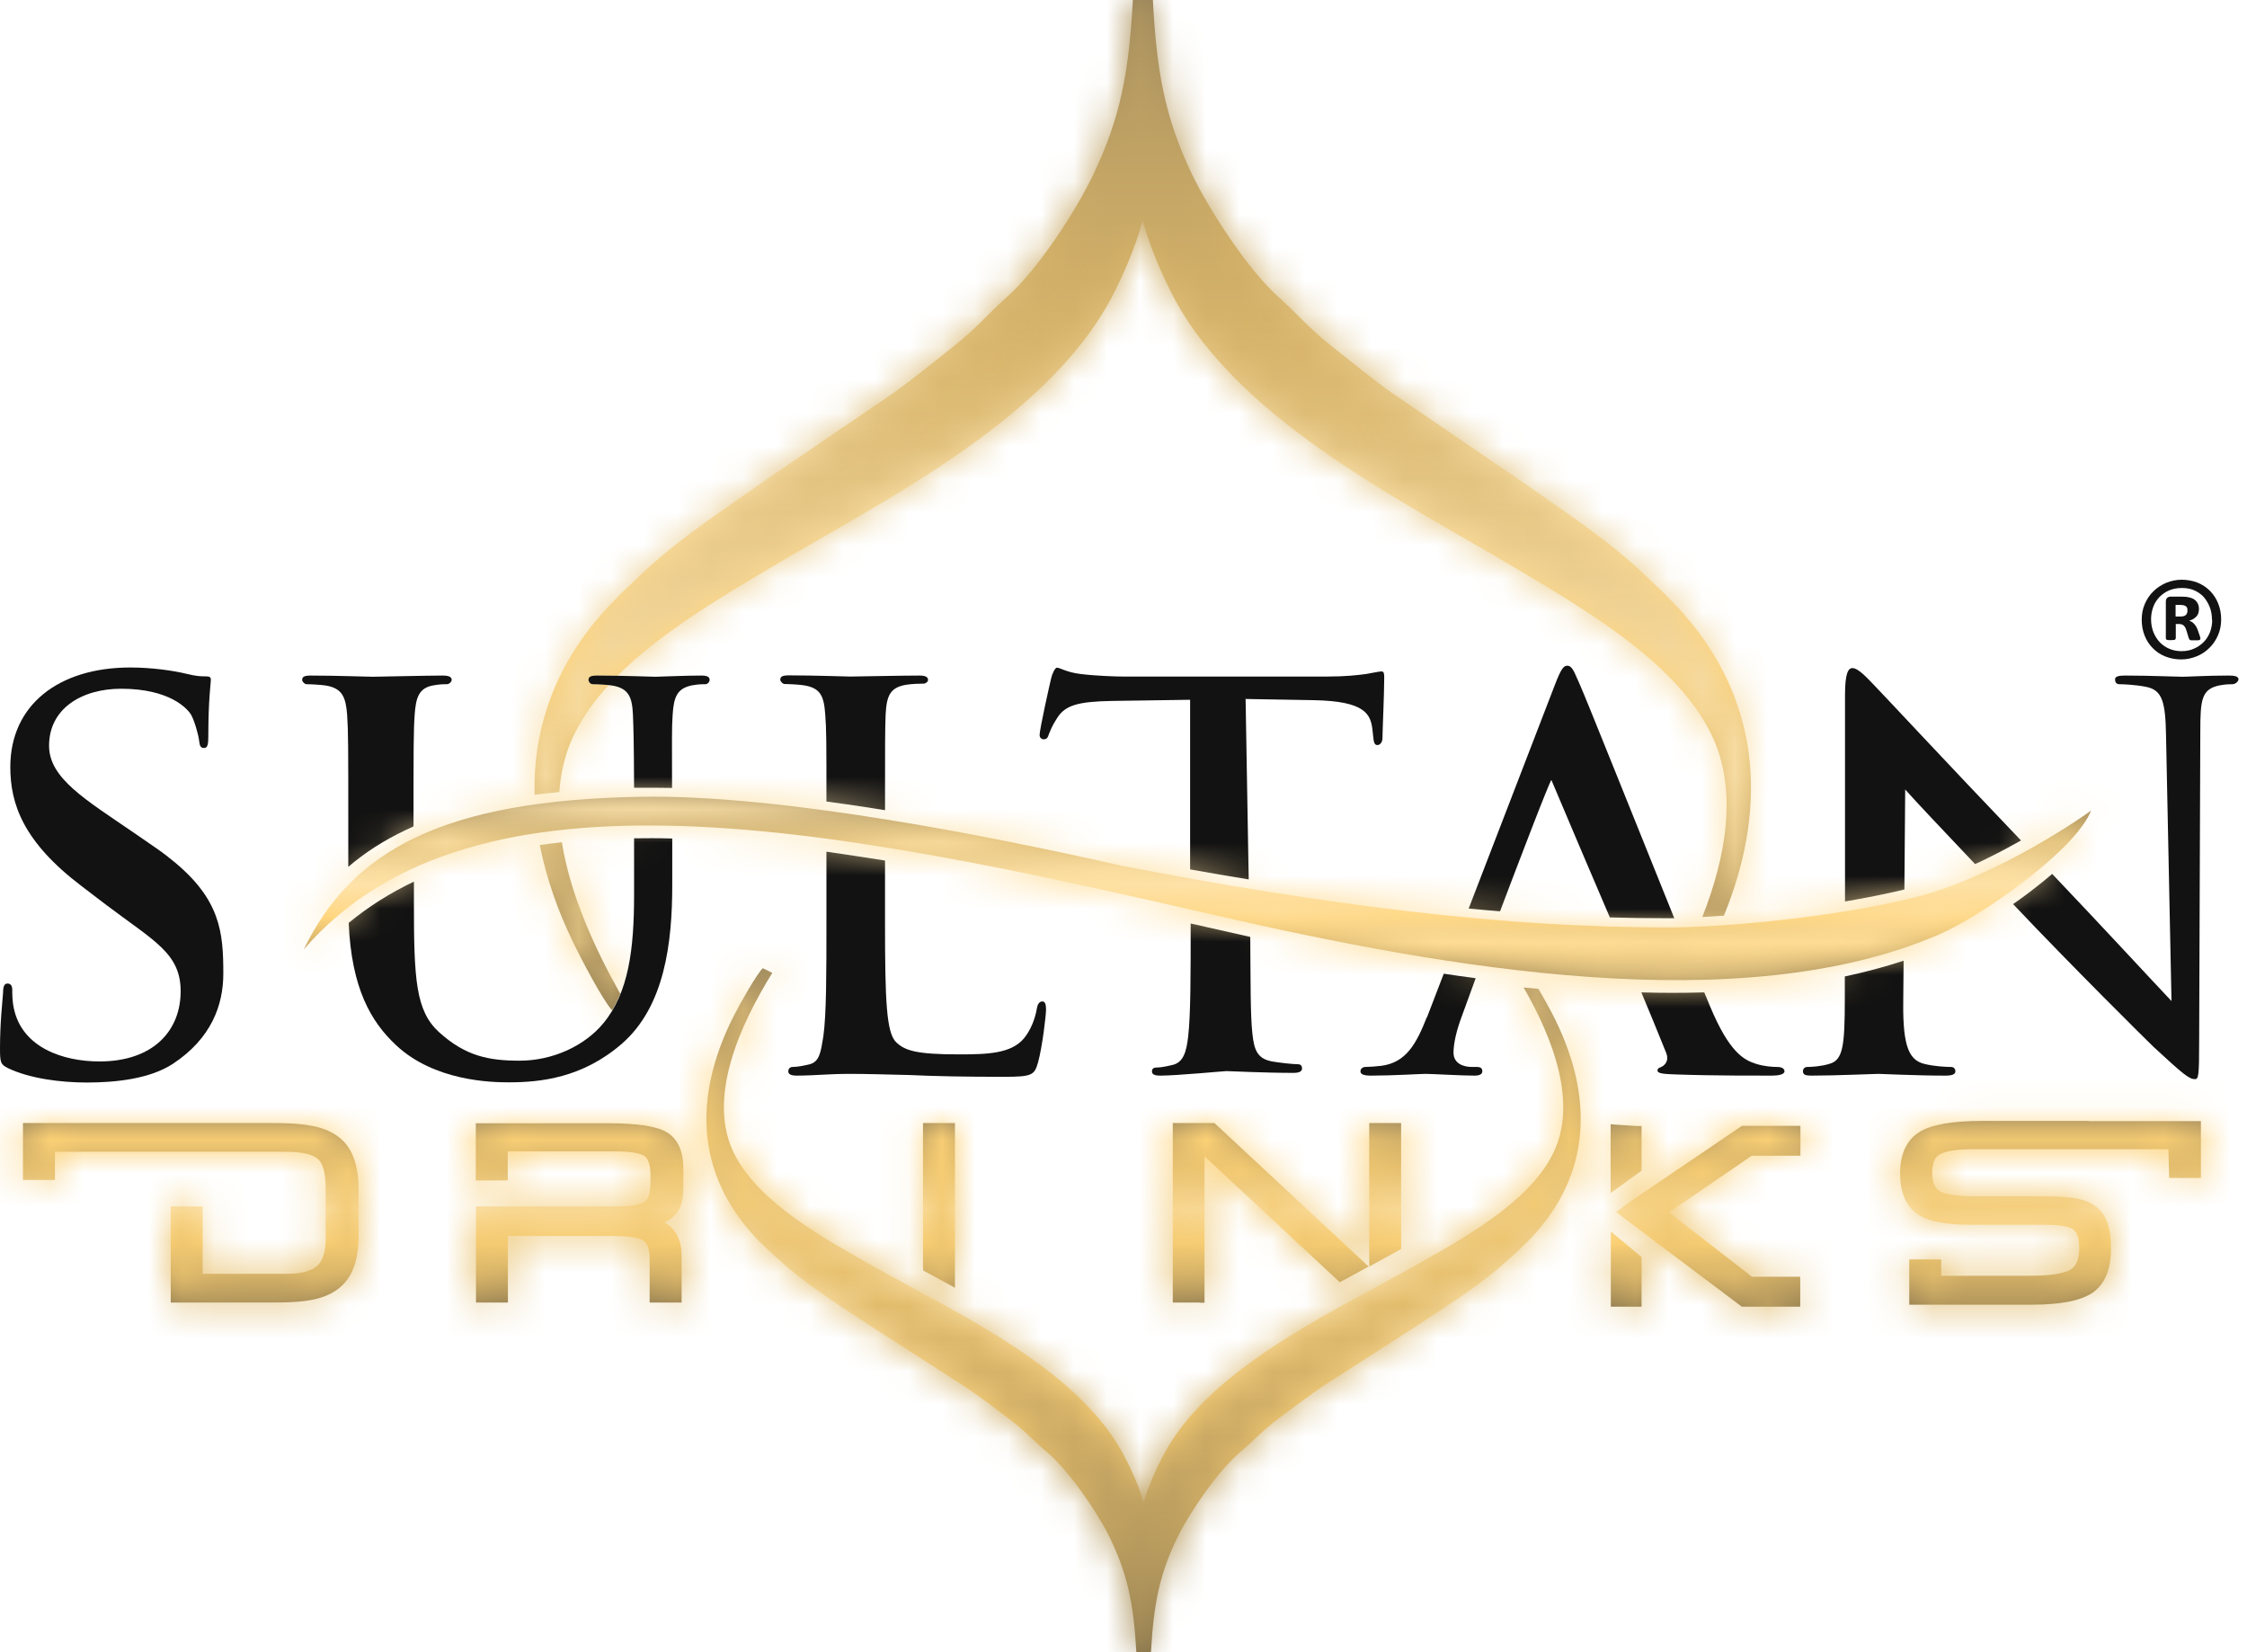 <svg width="68" height="50" viewBox="0 0 68 50" fill="none" xmlns="http://www.w3.org/2000/svg">
<path fill-rule="evenodd" clip-rule="evenodd" d="M16.337 25.578C16.532 26.572 16.88 27.567 17.363 28.555C17.575 28.996 18.241 30.27 18.523 30.574C18.617 30.419 18.7 30.253 18.771 30.074C18.023 28.746 17.262 27.108 17.003 25.488C16.779 25.512 16.561 25.542 16.343 25.572M34.501 6.92C34.525 6.843 34.554 6.759 34.578 6.664C34.602 6.747 34.619 6.825 34.649 6.902C34.79 7.408 35.108 8.177 35.338 8.635C37.182 12.577 42.355 15.102 45.866 17.193C48.111 18.527 50.739 20.081 51.787 22.219C52.6 23.886 52.241 25.911 51.516 27.751C51.728 27.739 51.947 27.727 52.17 27.71C53.431 24.619 53.349 21.474 51.133 18.789C50.845 18.437 50.656 18.259 50.362 17.955L49.566 17.199C48.417 16.168 47.269 15.43 45.925 14.483L42.143 11.905C41.501 11.446 40.935 10.976 40.334 10.505C39.586 9.915 39.197 9.433 38.696 8.992C37.771 8.171 36.593 6.36 36.063 5.253C35.25 3.543 35.002 2.162 34.89 0H34.867H34.696H34.419H34.366H34.283C34.166 2.168 33.912 3.543 33.099 5.253C32.575 6.366 31.396 8.177 30.466 8.992C29.965 9.433 29.576 9.915 28.828 10.505C28.227 10.981 27.661 11.446 27.019 11.905L23.237 14.483C21.893 15.43 20.744 16.168 19.596 17.199L18.8 17.955C18.506 18.259 18.317 18.443 18.028 18.789C16.691 20.415 16.131 22.207 16.178 24.053C16.42 24.023 16.667 23.994 16.927 23.97C16.968 23.362 17.109 22.773 17.38 22.219C17.64 21.689 17.993 21.195 18.417 20.736C18.276 20.718 18.064 20.706 17.94 20.706C17.863 20.706 17.81 20.629 17.81 20.575C17.81 20.48 17.887 20.444 18.07 20.444C18.264 20.444 18.476 20.444 18.688 20.45C19.961 19.176 21.722 18.128 23.296 17.193C26.807 15.102 31.98 12.583 33.824 8.635C34.048 8.182 34.366 7.426 34.507 6.92H34.501Z" fill="url(#paint0_linear_9684_1213)"/>
<mask id="mask0_9684_1213" style="mask-type:luminance" maskUnits="userSpaceOnUse" x="16" y="0" width="37" height="31">
<path d="M16.337 25.578C16.532 26.572 16.88 27.567 17.363 28.555C17.575 28.996 18.241 30.27 18.523 30.574C18.617 30.419 18.7 30.253 18.771 30.074C18.023 28.746 17.262 27.108 17.003 25.488C16.779 25.512 16.561 25.542 16.343 25.572M34.501 6.92C34.525 6.843 34.554 6.759 34.578 6.664C34.602 6.747 34.619 6.825 34.649 6.902C34.79 7.408 35.108 8.177 35.338 8.635C37.182 12.577 42.355 15.102 45.866 17.193C48.111 18.527 50.739 20.081 51.787 22.219C52.6 23.886 52.241 25.911 51.516 27.751C51.728 27.739 51.947 27.727 52.17 27.71C53.431 24.619 53.349 21.474 51.133 18.789C50.845 18.437 50.656 18.259 50.362 17.955L49.566 17.199C48.417 16.168 47.269 15.43 45.925 14.483L42.143 11.905C41.501 11.446 40.935 10.976 40.334 10.505C39.586 9.915 39.197 9.433 38.696 8.992C37.771 8.171 36.593 6.36 36.063 5.253C35.25 3.543 35.002 2.162 34.89 0H34.867H34.696H34.419H34.366H34.283C34.166 2.168 33.912 3.543 33.099 5.253C32.575 6.366 31.396 8.177 30.466 8.992C29.965 9.433 29.576 9.915 28.828 10.505C28.227 10.981 27.661 11.446 27.019 11.905L23.237 14.483C21.893 15.43 20.744 16.168 19.596 17.199L18.8 17.955C18.506 18.259 18.317 18.443 18.028 18.789C16.691 20.415 16.131 22.207 16.178 24.053C16.42 24.023 16.667 23.994 16.927 23.97C16.968 23.362 17.109 22.773 17.38 22.219C17.64 21.689 17.993 21.195 18.417 20.736C18.276 20.718 18.064 20.706 17.94 20.706C17.863 20.706 17.81 20.629 17.81 20.575C17.81 20.48 17.887 20.444 18.07 20.444C18.264 20.444 18.476 20.444 18.688 20.45C19.961 19.176 21.722 18.128 23.296 17.193C26.807 15.102 31.98 12.583 33.824 8.635C34.048 8.182 34.366 7.426 34.507 6.92H34.501Z" fill="white"/>
</mask>
<g mask="url(#mask0_9684_1213)">
<path d="M75.366 -4.538H-7.588V54.526H75.366V-4.538Z" fill="url(#paint1_linear_9684_1213)"/>
<mask id="mask1_9684_1213" style="mask-type:luminance" maskUnits="userSpaceOnUse" x="-8" y="-5" width="84" height="60">
<path d="M75.366 -4.538H-7.588V54.526H75.366V-4.538Z" fill="white"/>
</mask>
<g mask="url(#mask1_9684_1213)">
<path d="M75.366 -4.538H-7.588V54.526H75.366V-4.538Z" fill="url(#paint2_linear_9684_1213)"/>
</g>
</g>
<path d="M55.829 29.556V30.199C55.829 31.646 55.776 32.081 55.364 32.194C55.122 32.271 54.822 32.289 54.692 32.289C54.615 32.289 54.562 32.343 54.562 32.42C54.562 32.533 54.657 32.551 54.822 32.551C55.564 32.551 56.695 32.498 56.842 32.498C56.99 32.498 57.95 32.551 58.875 32.551C59.064 32.551 59.175 32.516 59.175 32.42C59.175 32.343 59.123 32.289 59.046 32.289C58.899 32.289 58.522 32.271 58.227 32.194C57.785 32.081 57.585 31.688 57.597 30.366L57.608 29.073C57.031 29.264 56.436 29.419 55.829 29.55M60.925 27.364C62.652 29.192 65.008 31.527 65.173 31.682C66.086 32.528 66.257 32.658 66.422 32.658C66.534 32.658 66.552 32.563 66.552 31.509L66.587 22.136C66.587 21.177 66.623 20.855 67.165 20.742C67.353 20.706 67.483 20.706 67.553 20.706C67.665 20.706 67.742 20.611 67.742 20.558C67.742 20.462 67.612 20.444 67.442 20.444C66.77 20.444 66.234 20.48 66.039 20.48C65.845 20.48 65.073 20.444 64.325 20.444C64.136 20.444 64.007 20.462 64.007 20.558C64.007 20.611 64.024 20.706 64.136 20.706C64.266 20.706 64.637 20.724 64.938 20.784C65.438 20.879 65.533 21.236 65.55 22.273L65.715 30.294C65.238 29.794 63.647 28.067 62.104 26.447C62.015 26.525 61.921 26.602 61.833 26.674C61.538 26.912 61.226 27.15 60.908 27.37L60.925 27.364ZM57.65 23.886C58.038 24.321 58.639 24.952 59.771 26.149C59.906 26.09 60.042 26.024 60.171 25.959C60.525 25.786 60.855 25.608 61.161 25.435C58.904 23.076 56.925 20.945 56.689 20.706C56.524 20.54 56.242 20.218 56.059 20.218C55.929 20.218 55.835 20.385 55.835 21.028V27.281C56.459 27.174 57.072 27.055 57.632 26.918L57.656 23.886H57.65Z" fill="#121212"/>
<path d="M36.033 27.948C36.033 29.472 36.033 30.717 35.957 31.366C35.904 31.837 35.809 32.158 35.474 32.23C35.326 32.265 35.138 32.307 34.99 32.307C34.896 32.307 34.861 32.361 34.861 32.42C34.861 32.516 34.938 32.551 35.12 32.551C35.603 32.551 37.047 32.414 37.117 32.414C37.212 32.414 38.249 32.468 39.144 32.468C39.333 32.468 39.403 32.414 39.403 32.337C39.403 32.283 39.386 32.206 39.274 32.206C39.126 32.206 38.755 32.164 38.531 32.128C38.031 32.051 37.954 31.753 37.901 31.283C37.836 30.699 37.848 29.651 37.836 28.353C37.406 28.258 36.982 28.162 36.564 28.067C36.387 28.025 36.21 27.984 36.033 27.948ZM37.712 21.153L39.757 21.189C41.318 21.218 41.483 21.611 41.536 22.1L41.554 22.267C41.572 22.493 41.607 22.547 41.683 22.547C41.76 22.547 41.837 22.469 41.837 22.338C41.837 22.148 41.89 21.004 41.89 20.51C41.89 20.415 41.89 20.319 41.813 20.319C41.736 20.319 41.589 20.355 41.342 20.397C41.083 20.432 40.711 20.474 40.169 20.474H33.989C33.8 20.474 33.17 20.456 32.705 20.397C32.257 20.343 32.092 20.206 31.98 20.206C31.927 20.206 31.833 20.415 31.815 20.51C31.78 20.641 31.461 22.07 31.461 22.243C31.461 22.338 31.538 22.374 31.573 22.374C31.65 22.374 31.703 22.356 31.738 22.225C31.791 22.112 31.815 21.999 31.998 21.719C32.239 21.343 32.628 21.23 33.653 21.212L36.016 21.177V26.31C36.617 26.417 37.206 26.519 37.789 26.614L37.695 21.147L37.712 21.153Z" fill="#121212"/>
<path d="M25.01 25.78V27.9C25.01 29.442 25.01 30.705 24.916 31.366C24.839 31.837 24.804 32.14 24.485 32.212C24.338 32.247 24.132 32.289 23.985 32.289C23.89 32.289 23.855 32.367 23.855 32.42C23.855 32.515 23.949 32.551 24.114 32.551C24.373 32.551 24.727 32.533 25.063 32.515C25.381 32.498 25.658 32.498 25.735 32.498C26.218 32.498 26.777 32.515 27.52 32.533C28.286 32.569 29.199 32.587 30.371 32.587C31.249 32.587 31.302 32.533 31.414 32.152C31.544 31.682 31.656 30.723 31.656 30.55C31.656 30.378 31.62 30.306 31.544 30.306C31.449 30.306 31.396 30.401 31.379 30.515C31.326 30.836 31.19 31.175 30.99 31.42C30.601 31.89 29.87 31.908 29.016 31.908C27.732 31.908 27.384 31.795 27.119 31.539C26.825 31.253 26.783 30.294 26.783 27.942V26.042C26.182 25.947 25.593 25.858 25.01 25.774M26.783 24.518C26.783 22.517 26.783 22.094 26.801 21.629C26.83 21.064 26.93 20.808 27.414 20.724C27.596 20.694 27.844 20.688 27.956 20.688C28.009 20.688 28.085 20.635 28.085 20.575C28.085 20.48 27.991 20.444 27.826 20.444C27.325 20.444 25.811 20.474 25.735 20.474C25.64 20.474 24.615 20.438 23.873 20.438C23.684 20.438 23.613 20.474 23.613 20.569C23.613 20.623 23.69 20.7 23.743 20.7C23.89 20.7 24.173 20.718 24.303 20.736C24.845 20.813 24.933 21.075 24.974 21.623C25.01 22.07 25.01 22.475 25.01 24.256C25.599 24.333 26.194 24.422 26.783 24.518Z" fill="#121212"/>
<path d="M12.514 25.006C12.514 22.582 12.514 22.136 12.549 21.629C12.585 21.105 12.679 20.82 13.109 20.742C13.315 20.706 13.409 20.706 13.521 20.706C13.598 20.706 13.669 20.629 13.669 20.575C13.669 20.48 13.574 20.444 13.392 20.444C12.909 20.444 11.436 20.48 11.283 20.48C11.129 20.48 10.145 20.444 9.403 20.444C9.214 20.444 9.144 20.48 9.144 20.575C9.144 20.629 9.22 20.706 9.273 20.706C9.421 20.706 9.704 20.724 9.833 20.742C10.375 20.82 10.463 21.117 10.505 21.629C10.54 22.136 10.54 22.588 10.54 25.078V26.233C11.041 25.804 11.618 25.429 12.29 25.113C12.367 25.078 12.443 25.042 12.52 25.006M20.338 23.845C20.338 22.416 20.326 22.04 20.356 21.629C20.391 21.099 20.485 20.837 20.933 20.742C21.139 20.706 21.233 20.706 21.345 20.706C21.422 20.706 21.475 20.629 21.475 20.575C21.475 20.48 21.398 20.444 21.216 20.444C20.733 20.444 19.949 20.48 19.837 20.48C19.743 20.48 18.794 20.444 18.07 20.444C17.881 20.444 17.81 20.48 17.81 20.575C17.81 20.629 17.863 20.706 17.94 20.706C18.087 20.706 18.37 20.724 18.5 20.742C19.042 20.82 19.13 21.117 19.154 21.629C19.171 22.04 19.183 22.41 19.189 23.839C19.23 23.839 19.277 23.839 19.319 23.839C19.649 23.839 19.99 23.839 20.344 23.845H20.338ZM10.552 27.918C10.634 29.919 11.235 30.925 11.978 31.622C13.132 32.712 14.847 32.754 15.389 32.754C16.355 32.754 17.622 32.623 18.818 31.587C20.12 30.455 20.344 28.52 20.344 26.787V25.375C19.955 25.363 19.566 25.363 19.189 25.369V27.09C19.189 28.728 19.024 30.044 18.258 30.967C17.698 31.646 16.732 32.099 15.725 32.099C14.794 32.099 14.087 31.962 13.286 31.235C12.579 30.592 12.526 29.633 12.526 27.317V26.68C11.813 27.019 11.159 27.43 10.558 27.924L10.552 27.918Z" fill="#121212"/>
<path d="M2.622 32.76C3.517 32.76 4.542 32.646 5.232 32.194C6.404 31.42 6.758 30.407 6.758 29.466C6.758 28.222 6.681 27.203 5.179 26.006C5.138 25.977 5.102 25.947 5.061 25.911C4.937 25.816 4.808 25.72 4.666 25.625L4.201 25.304C4.148 25.268 4.101 25.232 4.053 25.202C2.575 24.19 1.491 23.553 1.485 22.576C1.479 21.445 2.474 20.843 3.665 20.843C5.138 20.843 5.674 21.445 5.786 21.635C5.88 21.802 6.009 22.237 6.027 22.427C6.045 22.558 6.062 22.636 6.174 22.636C6.286 22.636 6.304 22.523 6.304 22.278C6.304 21.189 6.381 20.659 6.381 20.581C6.381 20.486 6.345 20.468 6.216 20.468C6.086 20.468 5.956 20.468 5.638 20.39C5.249 20.295 4.595 20.2 3.942 20.2C1.779 20.2 0.312 21.331 0.312 23.213C0.312 24.327 0.701 25.476 2.469 26.816L3.211 27.382C4.66 28.478 5.467 28.847 5.467 29.996C5.467 31.199 4.631 32.122 3.011 32.122C1.909 32.122 0.683 31.705 0.424 30.538C0.371 30.312 0.371 30.086 0.371 29.955C0.371 29.824 0.318 29.764 0.224 29.764C0.13 29.764 0.094 29.859 0.094 30.026C0.077 30.288 0 30.931 0 31.723C0 32.158 0.018 32.212 0.242 32.325C0.913 32.646 1.862 32.76 2.628 32.76" fill="#121212"/>
<path d="M66.198 18.473C66.198 18.473 66.198 18.431 66.192 18.407C66.186 18.39 66.175 18.366 66.157 18.354C66.139 18.336 66.116 18.324 66.086 18.318C66.057 18.312 66.022 18.306 65.98 18.306H65.839V18.658H65.974C66.063 18.658 66.122 18.64 66.151 18.61C66.186 18.574 66.198 18.532 66.198 18.479M66.581 19.331C66.581 19.331 66.581 19.348 66.581 19.354C66.581 19.36 66.569 19.366 66.558 19.372C66.546 19.372 66.528 19.372 66.505 19.378C66.481 19.378 66.452 19.378 66.416 19.378C66.381 19.378 66.351 19.378 66.334 19.378C66.31 19.378 66.293 19.378 66.281 19.366C66.269 19.366 66.257 19.354 66.251 19.342C66.245 19.331 66.24 19.319 66.234 19.301L66.169 19.086C66.145 19.009 66.116 18.955 66.08 18.926C66.045 18.896 65.998 18.884 65.927 18.884H65.845V19.313C65.845 19.313 65.833 19.348 65.821 19.36C65.803 19.366 65.762 19.372 65.698 19.372C65.633 19.372 65.591 19.372 65.574 19.36C65.55 19.354 65.544 19.337 65.544 19.313V18.205C65.544 18.157 65.556 18.122 65.58 18.098C65.603 18.074 65.638 18.056 65.68 18.056H66.033C66.116 18.056 66.186 18.062 66.251 18.08C66.316 18.092 66.369 18.116 66.41 18.145C66.452 18.175 66.487 18.217 66.51 18.265C66.534 18.312 66.546 18.366 66.546 18.431C66.546 18.532 66.516 18.61 66.463 18.663C66.41 18.717 66.34 18.759 66.251 18.783C66.298 18.8 66.346 18.824 66.387 18.866C66.428 18.908 66.469 18.961 66.499 19.039L66.569 19.235C66.581 19.283 66.593 19.313 66.593 19.325L66.581 19.331ZM66.941 18.765C66.941 18.616 66.917 18.485 66.87 18.366C66.823 18.247 66.758 18.145 66.681 18.056C66.599 17.973 66.505 17.907 66.393 17.86C66.281 17.812 66.157 17.794 66.027 17.794C65.886 17.794 65.762 17.818 65.644 17.866C65.532 17.913 65.432 17.985 65.35 18.068C65.267 18.157 65.203 18.253 65.161 18.372C65.12 18.485 65.097 18.61 65.097 18.735C65.097 18.878 65.12 19.009 65.167 19.128C65.214 19.247 65.279 19.348 65.362 19.438C65.444 19.521 65.538 19.587 65.65 19.634C65.762 19.682 65.886 19.706 66.016 19.706C66.157 19.706 66.287 19.682 66.399 19.628C66.51 19.581 66.611 19.509 66.693 19.426C66.776 19.342 66.835 19.241 66.882 19.128C66.923 19.015 66.947 18.89 66.947 18.765H66.941ZM67.218 18.747C67.218 18.914 67.188 19.074 67.123 19.223C67.058 19.372 66.976 19.497 66.864 19.605C66.758 19.712 66.628 19.801 66.481 19.86C66.334 19.92 66.175 19.956 66.01 19.956C65.845 19.956 65.674 19.926 65.527 19.866C65.379 19.807 65.256 19.724 65.15 19.616C65.043 19.509 64.961 19.384 64.902 19.235C64.843 19.086 64.814 18.926 64.814 18.753C64.814 18.58 64.843 18.425 64.908 18.276C64.973 18.128 65.055 18.003 65.167 17.895C65.273 17.788 65.403 17.705 65.55 17.639C65.698 17.58 65.856 17.544 66.022 17.544C66.186 17.544 66.357 17.574 66.505 17.633C66.652 17.693 66.776 17.776 66.882 17.883C66.988 17.991 67.07 18.116 67.129 18.265C67.188 18.413 67.218 18.568 67.218 18.747Z" fill="#121212"/>
<path d="M49.672 30.032C49.92 30.622 50.167 31.229 50.42 31.855C50.527 32.122 50.362 32.248 50.273 32.289C50.197 32.325 50.161 32.325 50.161 32.402C50.161 32.498 50.42 32.504 50.739 32.516C51.876 32.557 53.39 32.551 53.631 32.551C53.82 32.551 54.003 32.516 54.003 32.42C54.003 32.325 53.891 32.289 53.796 32.289C53.631 32.289 53.384 32.271 53.142 32.194C52.789 32.081 52.341 31.872 51.746 30.443C51.693 30.318 51.64 30.181 51.575 30.032C50.945 30.05 50.309 30.05 49.666 30.032M45.395 27.579C45.878 26.298 46.927 23.553 46.95 23.607C47.569 25.072 48.14 26.417 48.718 27.763C49.266 27.781 49.808 27.787 50.344 27.787C50.444 27.787 50.556 27.787 50.668 27.787C49.501 24.899 48.034 21.224 47.816 20.73C47.651 20.373 47.593 20.146 47.428 20.146C47.316 20.146 47.239 20.242 47.039 20.766L44.446 27.495C44.764 27.525 45.083 27.555 45.401 27.579H45.395ZM43.18 30.782C42.861 31.592 42.549 32.158 41.801 32.254C41.671 32.271 41.43 32.289 41.318 32.289C41.241 32.289 41.171 32.343 41.171 32.42C41.171 32.516 41.283 32.551 41.489 32.551C42.16 32.551 42.979 32.498 43.144 32.498C43.333 32.498 44.222 32.551 44.617 32.551C44.764 32.551 44.859 32.516 44.859 32.42C44.859 32.343 44.824 32.289 44.694 32.289H44.547C44.27 32.289 43.987 32.176 43.987 31.855C43.987 31.575 44.081 31.176 44.228 30.782L44.658 29.603C44.334 29.562 44.016 29.514 43.692 29.466L43.186 30.782H43.18Z" fill="#121212"/>
<path fill-rule="evenodd" clip-rule="evenodd" d="M49.46 36.279L52.718 34.07H54.339H54.486V34.975H53.013L50.509 36.69L53.019 38.637H54.48V39.543H52.712L49.449 37.089L48.907 36.678L49.454 36.279M41.436 38.072V33.986H42.402V37.798L42.326 37.839C42.19 37.917 42.084 37.97 41.99 38.024C41.943 38.048 41.813 38.119 41.654 38.209L41.436 38.328V38.078V38.072ZM36.31 39.418H35.491V33.986H36.752L41.418 38.328L41.236 38.429C41.206 38.447 41.124 38.489 40.941 38.59C40.811 38.661 40.705 38.721 40.641 38.751L40.546 38.804L36.452 34.993V39.423H36.304L36.31 39.418ZM27.932 38.352V33.986H28.899V38.971L28.681 38.852C28.598 38.804 28.48 38.739 28.345 38.667C28.233 38.608 28.121 38.548 28.015 38.489L27.938 38.447V38.358L27.932 38.352ZM18.63 34.844H15.366V35.725H14.399V33.992H18.406C18.842 33.992 19.207 34.016 19.501 34.058C19.808 34.105 20.038 34.177 20.191 34.272C20.356 34.373 20.479 34.522 20.562 34.707C20.639 34.886 20.68 35.106 20.68 35.356V35.975C20.68 36.362 20.585 36.625 20.397 36.803C20.314 36.881 20.22 36.946 20.108 36.994C20.208 37.047 20.291 37.113 20.362 37.196C20.538 37.393 20.627 37.661 20.627 38V39.418H19.66V38.125C19.66 37.97 19.643 37.845 19.613 37.75C19.584 37.661 19.543 37.601 19.49 37.554C19.431 37.506 19.325 37.47 19.172 37.446C19.001 37.417 18.777 37.405 18.506 37.405H15.371V39.418H14.405V36.511H14.553C14.635 36.511 15.607 36.511 16.591 36.511C16.962 36.511 17.327 36.511 18.63 36.511C18.865 36.511 19.059 36.499 19.207 36.47C19.348 36.446 19.448 36.41 19.507 36.368C19.69 36.237 19.684 35.892 19.684 35.63C19.684 35.565 19.684 35.606 19.684 35.553C19.684 35.398 19.666 35.267 19.631 35.172C19.602 35.088 19.56 35.023 19.507 34.987C19.448 34.945 19.348 34.91 19.207 34.886C19.054 34.856 18.865 34.844 18.63 34.844ZM48.742 39.543H49.678V38.042L48.748 37.268V39.537L48.742 39.543ZM63.217 33.921H59.977C59.529 33.921 59.146 33.951 58.834 34.004C58.51 34.064 58.257 34.147 58.074 34.266C57.885 34.385 57.738 34.558 57.644 34.767C57.55 34.969 57.502 35.219 57.502 35.505C57.502 35.791 57.544 36.023 57.62 36.22C57.703 36.428 57.832 36.595 57.997 36.72C58.162 36.839 58.38 36.928 58.651 36.982C58.916 37.035 59.234 37.065 59.6 37.065H61.886C62.115 37.065 62.31 37.077 62.457 37.107C62.593 37.131 62.693 37.166 62.752 37.214C62.805 37.256 62.846 37.321 62.876 37.405C62.911 37.5 62.923 37.619 62.923 37.762C62.923 37.935 62.899 38.078 62.852 38.191C62.811 38.292 62.746 38.369 62.658 38.423C62.563 38.483 62.404 38.524 62.186 38.56C61.956 38.596 61.662 38.608 61.297 38.608H59.93H58.745V38.113H58.598H57.927H57.779V39.483H59.906H61.497C61.927 39.483 62.292 39.453 62.593 39.394C62.905 39.334 63.153 39.239 63.329 39.12C63.512 38.989 63.653 38.816 63.748 38.584C63.836 38.364 63.883 38.107 63.883 37.804C63.883 37.369 63.83 37.024 63.659 36.761C63.482 36.488 63.194 36.315 62.722 36.249C62.61 36.231 62.469 36.22 62.304 36.214C62.139 36.208 61.951 36.202 61.744 36.202H59.8C59.506 36.202 59.264 36.184 59.075 36.16C58.899 36.13 58.769 36.095 58.693 36.041C58.622 35.993 58.569 35.928 58.533 35.844C58.492 35.749 58.474 35.63 58.474 35.481C58.474 35.332 58.498 35.219 58.533 35.13C58.569 35.046 58.622 34.981 58.693 34.939C58.775 34.892 58.899 34.85 59.07 34.82C59.252 34.79 59.476 34.778 59.747 34.778H65.621L65.645 35.648H65.786H66.458H66.605V33.927H63.895H63.188L63.217 33.921ZM0.695 33.986V35.708H0.843H1.514H1.662V34.856H8.643C8.896 34.856 9.109 34.874 9.274 34.915C9.433 34.951 9.545 35.011 9.621 35.076C9.698 35.142 9.757 35.249 9.792 35.386C9.833 35.535 9.857 35.725 9.857 35.952V37.452C9.857 37.899 9.763 38.173 9.574 38.328C9.38 38.489 9.061 38.548 8.637 38.548H6.133V36.511H5.986H5.314H5.167V39.418H8.207C8.92 39.418 9.568 39.394 10.045 39.126C10.546 38.852 10.852 38.346 10.852 37.393V36.005C10.852 35.076 10.564 34.564 10.069 34.29C9.598 34.022 8.95 33.986 8.207 33.986H0.689H0.695ZM48.742 35.809V34.022L48.895 34.034L49.537 34.076H49.678V35.428L48.742 36.106V35.821V35.809Z" fill="url(#paint3_linear_9684_1213)"/>
<mask id="mask2_9684_1213" style="mask-type:luminance" maskUnits="userSpaceOnUse" x="0" y="33" width="67" height="7">
<path d="M49.46 36.279L52.718 34.07H54.339H54.486V34.975H53.013L50.509 36.69L53.019 38.637H54.48V39.543H52.712L49.449 37.089L48.907 36.678L49.454 36.279M41.436 38.072V33.986H42.402V37.798L42.326 37.839C42.19 37.917 42.084 37.97 41.99 38.024C41.943 38.048 41.813 38.119 41.654 38.209L41.436 38.328V38.078V38.072ZM36.31 39.418H35.491V33.986H36.752L41.418 38.328L41.236 38.429C41.206 38.447 41.124 38.489 40.941 38.59C40.811 38.661 40.705 38.721 40.641 38.751L40.546 38.804L36.452 34.993V39.423H36.304L36.31 39.418ZM27.932 38.352V33.986H28.899V38.971L28.681 38.852C28.598 38.804 28.48 38.739 28.345 38.667C28.233 38.608 28.121 38.548 28.015 38.489L27.938 38.447V38.358L27.932 38.352ZM18.63 34.844H15.366V35.725H14.399V33.992H18.406C18.842 33.992 19.207 34.016 19.501 34.058C19.808 34.105 20.038 34.177 20.191 34.272C20.356 34.373 20.479 34.522 20.562 34.707C20.639 34.886 20.68 35.106 20.68 35.356V35.975C20.68 36.362 20.585 36.625 20.397 36.803C20.314 36.881 20.22 36.946 20.108 36.994C20.208 37.047 20.291 37.113 20.362 37.196C20.538 37.393 20.627 37.661 20.627 38V39.418H19.66V38.125C19.66 37.97 19.643 37.845 19.613 37.75C19.584 37.661 19.543 37.601 19.49 37.554C19.431 37.506 19.325 37.47 19.172 37.446C19.001 37.417 18.777 37.405 18.506 37.405H15.371V39.418H14.405V36.511H14.553C14.635 36.511 15.607 36.511 16.591 36.511C16.962 36.511 17.327 36.511 18.63 36.511C18.865 36.511 19.059 36.499 19.207 36.47C19.348 36.446 19.448 36.41 19.507 36.368C19.69 36.237 19.684 35.892 19.684 35.63C19.684 35.565 19.684 35.606 19.684 35.553C19.684 35.398 19.666 35.267 19.631 35.172C19.602 35.088 19.56 35.023 19.507 34.987C19.448 34.945 19.348 34.91 19.207 34.886C19.054 34.856 18.865 34.844 18.63 34.844ZM48.742 39.543H49.678V38.042L48.748 37.268V39.537L48.742 39.543ZM63.217 33.921H59.977C59.529 33.921 59.146 33.951 58.834 34.004C58.51 34.064 58.257 34.147 58.074 34.266C57.885 34.385 57.738 34.558 57.644 34.767C57.55 34.969 57.502 35.219 57.502 35.505C57.502 35.791 57.544 36.023 57.62 36.22C57.703 36.428 57.832 36.595 57.997 36.72C58.162 36.839 58.38 36.928 58.651 36.982C58.916 37.035 59.234 37.065 59.6 37.065H61.886C62.115 37.065 62.31 37.077 62.457 37.107C62.593 37.131 62.693 37.166 62.752 37.214C62.805 37.256 62.846 37.321 62.876 37.405C62.911 37.5 62.923 37.619 62.923 37.762C62.923 37.935 62.899 38.078 62.852 38.191C62.811 38.292 62.746 38.369 62.658 38.423C62.563 38.483 62.404 38.524 62.186 38.56C61.956 38.596 61.662 38.608 61.297 38.608H59.93H58.745V38.113H58.598H57.927H57.779V39.483H59.906H61.497C61.927 39.483 62.292 39.453 62.593 39.394C62.905 39.334 63.153 39.239 63.329 39.12C63.512 38.989 63.653 38.816 63.748 38.584C63.836 38.364 63.883 38.107 63.883 37.804C63.883 37.369 63.83 37.024 63.659 36.761C63.482 36.488 63.194 36.315 62.722 36.249C62.61 36.231 62.469 36.22 62.304 36.214C62.139 36.208 61.951 36.202 61.744 36.202H59.8C59.506 36.202 59.264 36.184 59.075 36.16C58.899 36.13 58.769 36.095 58.693 36.041C58.622 35.993 58.569 35.928 58.533 35.844C58.492 35.749 58.474 35.63 58.474 35.481C58.474 35.332 58.498 35.219 58.533 35.13C58.569 35.046 58.622 34.981 58.693 34.939C58.775 34.892 58.899 34.85 59.07 34.82C59.252 34.79 59.476 34.778 59.747 34.778H65.621L65.645 35.648H65.786H66.458H66.605V33.927H63.895H63.188L63.217 33.921ZM0.695 33.986V35.708H0.843H1.514H1.662V34.856H8.643C8.896 34.856 9.109 34.874 9.274 34.915C9.433 34.951 9.545 35.011 9.621 35.076C9.698 35.142 9.757 35.249 9.792 35.386C9.833 35.535 9.857 35.725 9.857 35.952V37.452C9.857 37.899 9.763 38.173 9.574 38.328C9.38 38.489 9.061 38.548 8.637 38.548H6.133V36.511H5.986H5.314H5.167V39.418H8.207C8.92 39.418 9.568 39.394 10.045 39.126C10.546 38.852 10.852 38.346 10.852 37.393V36.005C10.852 35.076 10.564 34.564 10.069 34.29C9.598 34.022 8.95 33.986 8.207 33.986H0.689H0.695ZM48.742 35.809V34.022L48.895 34.034L49.537 34.076H49.678V35.428L48.742 36.106V35.821V35.809Z" fill="white"/>
</mask>
<g mask="url(#mask2_9684_1213)">
<path d="M75.366 -4.538H-7.588V54.526H75.366V-4.538Z" fill="url(#paint4_linear_9684_1213)"/>
<mask id="mask3_9684_1213" style="mask-type:luminance" maskUnits="userSpaceOnUse" x="-8" y="-5" width="84" height="60">
<path d="M75.366 -4.538H-7.588V54.526H75.366V-4.538Z" fill="white"/>
</mask>
<g mask="url(#mask3_9684_1213)">
<path d="M75.366 -4.538H-7.588V54.526H75.366V-4.538Z" fill="url(#paint5_linear_9684_1213)"/>
</g>
</g>
<path fill-rule="evenodd" clip-rule="evenodd" d="M34.554 45.307C34.572 45.361 34.59 45.42 34.608 45.48C34.625 45.42 34.637 45.373 34.655 45.319C34.755 44.98 34.985 44.456 35.15 44.146C36.475 41.478 40.193 39.775 42.72 38.358C44.335 37.452 46.226 36.404 46.974 34.957C47.781 33.409 46.98 31.396 46.108 29.883L46.556 29.925C46.727 30.211 46.892 30.52 46.974 30.675C48.152 32.944 48.241 35.297 46.503 37.28C46.297 37.518 46.161 37.637 45.949 37.845L45.377 38.358C44.553 39.054 43.722 39.554 42.761 40.198L40.045 41.943C39.586 42.252 39.179 42.568 38.743 42.889C38.201 43.288 37.925 43.616 37.565 43.914C36.899 44.468 36.051 45.694 35.674 46.445C35.091 47.6 34.914 48.535 34.831 50H34.814H34.69H34.49H34.449H34.389C34.307 48.535 34.124 47.606 33.541 46.445C33.164 45.694 32.316 44.468 31.65 43.914C31.291 43.616 31.014 43.288 30.472 42.889C30.041 42.568 29.635 42.252 29.17 41.943L26.453 40.198C25.487 39.554 24.663 39.054 23.838 38.358L23.266 37.845C23.054 37.643 22.919 37.518 22.712 37.28C20.974 35.297 21.063 32.944 22.241 30.675C22.394 30.378 22.889 29.49 23.084 29.3L23.372 29.442C22.418 30.979 21.351 33.254 22.241 34.957C22.995 36.404 24.886 37.452 26.495 38.358C29.016 39.769 32.74 41.478 34.066 44.146C34.23 44.45 34.454 44.962 34.56 45.307" fill="url(#paint6_linear_9684_1213)"/>
<mask id="mask4_9684_1213" style="mask-type:luminance" maskUnits="userSpaceOnUse" x="21" y="29" width="27" height="21">
<path d="M34.554 45.307C34.572 45.361 34.59 45.42 34.608 45.48C34.625 45.42 34.637 45.373 34.655 45.319C34.755 44.98 34.985 44.456 35.15 44.146C36.475 41.478 40.193 39.775 42.72 38.358C44.335 37.452 46.226 36.404 46.974 34.957C47.781 33.409 46.98 31.396 46.108 29.883L46.556 29.925C46.727 30.211 46.892 30.52 46.974 30.675C48.152 32.944 48.241 35.297 46.503 37.28C46.297 37.518 46.161 37.637 45.949 37.845L45.377 38.358C44.553 39.054 43.722 39.554 42.761 40.198L40.045 41.943C39.586 42.252 39.179 42.568 38.743 42.889C38.201 43.288 37.925 43.616 37.565 43.914C36.899 44.468 36.051 45.694 35.674 46.445C35.091 47.6 34.914 48.535 34.831 50H34.814H34.69H34.49H34.449H34.389C34.307 48.535 34.124 47.606 33.541 46.445C33.164 45.694 32.316 44.468 31.65 43.914C31.291 43.616 31.014 43.288 30.472 42.889C30.041 42.568 29.635 42.252 29.17 41.943L26.453 40.198C25.487 39.554 24.663 39.054 23.838 38.358L23.266 37.845C23.054 37.643 22.919 37.518 22.712 37.28C20.974 35.297 21.063 32.944 22.241 30.675C22.394 30.378 22.889 29.49 23.084 29.3L23.372 29.442C22.418 30.979 21.351 33.254 22.241 34.957C22.995 36.404 24.886 37.452 26.495 38.358C29.016 39.769 32.74 41.478 34.066 44.146C34.23 44.45 34.454 44.962 34.56 45.307" fill="white"/>
</mask>
<g mask="url(#mask4_9684_1213)">
<path d="M75.366 -4.538H-7.588V54.526H75.366V-4.538Z" fill="url(#paint7_linear_9684_1213)"/>
<mask id="mask5_9684_1213" style="mask-type:luminance" maskUnits="userSpaceOnUse" x="-8" y="-5" width="84" height="60">
<path d="M75.366 -4.538H-7.588V54.526H75.366V-4.538Z" fill="white"/>
</mask>
<g mask="url(#mask5_9684_1213)">
<path d="M75.366 -4.538H-7.588V54.526H75.366V-4.538Z" fill="url(#paint8_linear_9684_1213)"/>
</g>
</g>
<path fill-rule="evenodd" clip-rule="evenodd" d="M33.883 26.185C29.994 25.309 23.661 24.041 19.401 24.113C13.421 24.214 10.652 25.726 9.191 28.734C14.358 22.743 25.517 25.113 36.781 27.698C43.786 29.305 52.653 30.872 58.663 28.287C59.959 27.733 62.816 25.732 63.282 24.529C63.141 24.642 60.442 26.536 57.95 27.156C55.505 27.763 52.164 28.067 50.432 28.067C45.454 28.061 40.222 27.406 33.889 26.191" fill="url(#paint9_linear_9684_1213)"/>
<mask id="mask6_9684_1213" style="mask-type:luminance" maskUnits="userSpaceOnUse" x="9" y="24" width="55" height="6">
<path d="M33.883 26.185C29.994 25.309 23.661 24.041 19.401 24.113C13.421 24.214 10.652 25.726 9.191 28.734C14.358 22.743 25.517 25.113 36.781 27.698C43.786 29.305 52.653 30.872 58.663 28.287C59.959 27.733 62.816 25.732 63.282 24.529C63.141 24.642 60.442 26.536 57.95 27.156C55.505 27.763 52.164 28.067 50.432 28.067C45.454 28.061 40.222 27.406 33.889 26.191" fill="white"/>
</mask>
<g mask="url(#mask6_9684_1213)">
<path d="M75.366 -4.538H-7.588V54.526H75.366V-4.538Z" fill="url(#paint10_linear_9684_1213)"/>
<mask id="mask7_9684_1213" style="mask-type:luminance" maskUnits="userSpaceOnUse" x="-8" y="-5" width="84" height="60">
<path d="M75.366 -4.538H-7.588V54.526H75.366V-4.538Z" fill="white"/>
</mask>
<g mask="url(#mask7_9684_1213)">
<path d="M75.366 -4.538H-7.588V54.526H75.366V-4.538Z" fill="url(#paint11_linear_9684_1213)"/>
</g>
</g>
<defs>
<linearGradient id="paint0_linear_9684_1213" x1="34.583" y1="0" x2="34.583" y2="30.574" gradientUnits="userSpaceOnUse">
<stop stop-color="#9B865B"/>
<stop offset="0.25" stop-color="#D7B46A"/>
<stop offset="0.475" stop-color="#FDE4AF"/>
<stop offset="0.66" stop-color="#FFD376"/>
<stop offset="1" stop-color="#89764E"/>
</linearGradient>
<linearGradient id="paint1_linear_9684_1213" x1="33.889" y1="-4.538" x2="33.889" y2="54.526" gradientUnits="userSpaceOnUse">
<stop stop-color="#9B865B"/>
<stop offset="0.25" stop-color="#D7B46A"/>
<stop offset="0.475" stop-color="#FDE4AF"/>
<stop offset="0.66" stop-color="#FFD376"/>
<stop offset="1" stop-color="#89764E"/>
</linearGradient>
<linearGradient id="paint2_linear_9684_1213" x1="33.889" y1="-4.538" x2="33.889" y2="54.526" gradientUnits="userSpaceOnUse">
<stop stop-color="#9B865B"/>
<stop offset="0.25" stop-color="#D7B46A"/>
<stop offset="0.475" stop-color="#FDE4AF"/>
<stop offset="0.66" stop-color="#FFD376"/>
<stop offset="1" stop-color="#89764E"/>
</linearGradient>
<linearGradient id="paint3_linear_9684_1213" x1="33.647" y1="33.921" x2="33.647" y2="39.543" gradientUnits="userSpaceOnUse">
<stop stop-color="#9B865B"/>
<stop offset="0.25" stop-color="#D7B46A"/>
<stop offset="0.475" stop-color="#FDE4AF"/>
<stop offset="0.66" stop-color="#FFD376"/>
<stop offset="1" stop-color="#89764E"/>
</linearGradient>
<linearGradient id="paint4_linear_9684_1213" x1="33.889" y1="-4.538" x2="33.889" y2="54.526" gradientUnits="userSpaceOnUse">
<stop stop-color="#9B865B"/>
<stop offset="0.25" stop-color="#D7B46A"/>
<stop offset="0.475" stop-color="#FDE4AF"/>
<stop offset="0.66" stop-color="#FFD376"/>
<stop offset="1" stop-color="#89764E"/>
</linearGradient>
<linearGradient id="paint5_linear_9684_1213" x1="33.889" y1="-4.538" x2="33.889" y2="54.526" gradientUnits="userSpaceOnUse">
<stop stop-color="#9B865B"/>
<stop offset="0.25" stop-color="#D7B46A"/>
<stop offset="0.475" stop-color="#FDE4AF"/>
<stop offset="0.66" stop-color="#FFD376"/>
<stop offset="1" stop-color="#89764E"/>
</linearGradient>
<linearGradient id="paint6_linear_9684_1213" x1="34.608" y1="29.3" x2="34.608" y2="50" gradientUnits="userSpaceOnUse">
<stop stop-color="#9B865B"/>
<stop offset="0.25" stop-color="#D7B46A"/>
<stop offset="0.475" stop-color="#FDE4AF"/>
<stop offset="0.66" stop-color="#FFD376"/>
<stop offset="1" stop-color="#89764E"/>
</linearGradient>
<linearGradient id="paint7_linear_9684_1213" x1="33.889" y1="-4.538" x2="33.889" y2="54.526" gradientUnits="userSpaceOnUse">
<stop stop-color="#9B865B"/>
<stop offset="0.25" stop-color="#D7B46A"/>
<stop offset="0.475" stop-color="#FDE4AF"/>
<stop offset="0.66" stop-color="#FFD376"/>
<stop offset="1" stop-color="#89764E"/>
</linearGradient>
<linearGradient id="paint8_linear_9684_1213" x1="33.889" y1="-4.538" x2="33.889" y2="54.526" gradientUnits="userSpaceOnUse">
<stop stop-color="#9B865B"/>
<stop offset="0.25" stop-color="#D7B46A"/>
<stop offset="0.475" stop-color="#FDE4AF"/>
<stop offset="0.66" stop-color="#FFD376"/>
<stop offset="1" stop-color="#89764E"/>
</linearGradient>
<linearGradient id="paint9_linear_9684_1213" x1="36.236" y1="24.11" x2="36.236" y2="29.661" gradientUnits="userSpaceOnUse">
<stop stop-color="#9B865B"/>
<stop offset="0.25" stop-color="#D7B46A"/>
<stop offset="0.475" stop-color="#FDE4AF"/>
<stop offset="0.66" stop-color="#FFD376"/>
<stop offset="1" stop-color="#89764E"/>
</linearGradient>
<linearGradient id="paint10_linear_9684_1213" x1="33.889" y1="-4.538" x2="33.889" y2="54.526" gradientUnits="userSpaceOnUse">
<stop stop-color="#9B865B"/>
<stop offset="0.25" stop-color="#D7B46A"/>
<stop offset="0.475" stop-color="#FDE4AF"/>
<stop offset="0.66" stop-color="#FFD376"/>
<stop offset="1" stop-color="#89764E"/>
</linearGradient>
<linearGradient id="paint11_linear_9684_1213" x1="33.889" y1="-4.538" x2="33.889" y2="54.526" gradientUnits="userSpaceOnUse">
<stop stop-color="#9B865B"/>
<stop offset="0.25" stop-color="#D7B46A"/>
<stop offset="0.475" stop-color="#FDE4AF"/>
<stop offset="0.66" stop-color="#FFD376"/>
<stop offset="1" stop-color="#89764E"/>
</linearGradient>
</defs>
</svg>
